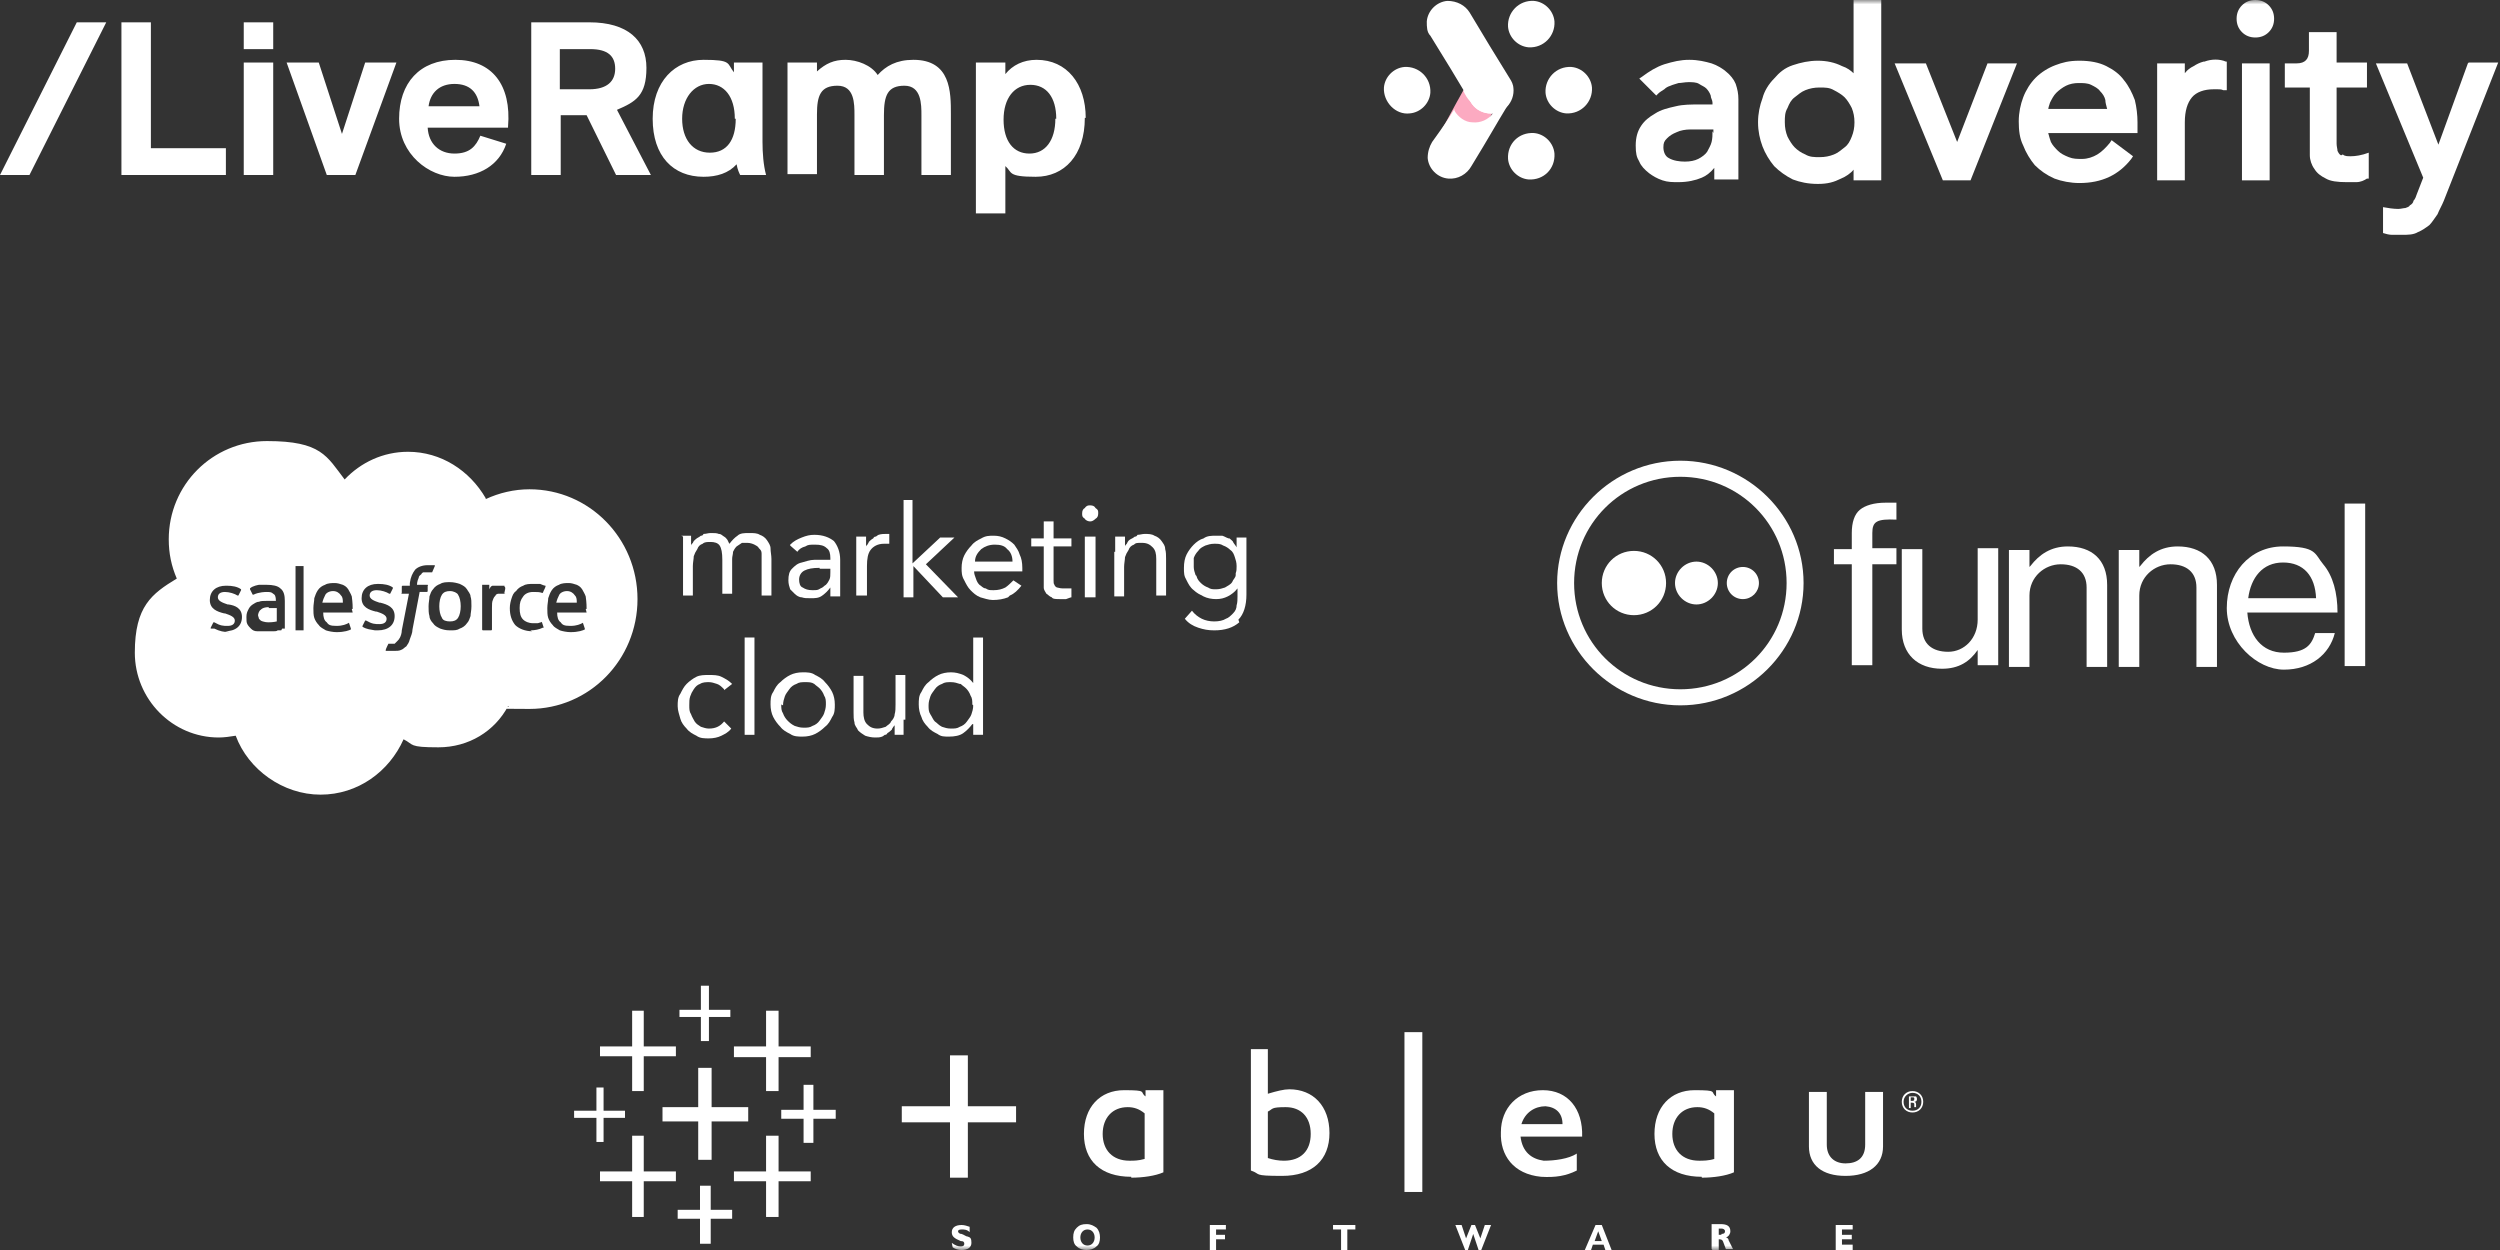 <svg width="280" height="140" viewBox="0 0 280 140" fill="none" xmlns="http://www.w3.org/2000/svg">
<rect x="0" y="0" width="280" height="140" fill="#333333" stroke="none"/>
<g clip-path="url(#clip0_112_897)">
<mask id="mask0_112_897" style="mask-type:luminance" maskUnits="userSpaceOnUse" x="0" y="0" width="280" height="140">
<path d="M279.7 0H0V140H279.7V0Z" fill="white"/>
</mask>
<g mask="url(#mask0_112_897)">
<path d="M205.4 61.5H207.4V59.7C207.4 58.5 207.7 57.6 208.3 57.1C208.9 56.6 209.9 56.3 211.2 56.3C212.5 56.3 212 56.3 212.4 56.3V58.2C210.2 58.1 209.7 58.4 209.7 59.7V61.4H212.4V63.2H209.7V74.5H207.4V63.2H205.4V61.4V61.5Z" fill="white"/>
<path d="M221.5 74.6V72.8C220.6 74.1 219.4 74.9 217.5 74.9C214.8 74.9 213 73.3 213 70.5V61.5H215.3V70.4C215.3 72.1 216.4 73 218.2 73C220 73 221.5 71.5 221.5 69.4V61.4H223.8V74.5H221.5V74.6Z" fill="white"/>
<path d="M227.4 63.4C228.4 62.1 229.7 61.2 231.6 61.2C234.3 61.2 236 62.7 236 65.5V74.7H233.7V65.8C233.7 64.1 232.6 63.2 230.8 63.2C229 63.2 227.3 64.6 227.3 66.7V74.7H225V61.6H227.3V63.5L227.4 63.4Z" fill="white"/>
<path d="M239.7 63.4C240.7 62.1 242 61.2 243.9 61.2C246.6 61.2 248.3 62.7 248.3 65.5V74.7H246V65.8C246 64.1 244.9 63.2 243.1 63.2C241.3 63.2 239.6 64.6 239.6 66.7V74.7H237.3V61.6H239.6V63.5L239.7 63.4Z" fill="white"/>
<path d="M249.4 68.1C249.4 64.3 251.9 61.2 255.7 61.2C259.5 61.2 259.2 62 260.2 63.2C261.3 64.5 261.8 66.4 261.8 68.6H251.7C251.9 71.2 253.3 73.1 255.8 73.1C258.3 73.1 258.9 72.2 259.3 70.9H261.5C260.9 73.3 258.8 75 255.8 75C252.8 75 249.4 71.9 249.4 68.1ZM251.8 67H259.4C259.3 64.5 258 63 255.7 63C253.4 63 252.1 64.7 251.8 67Z" fill="white"/>
</g>
<path d="M264.9 56.4H262.6V74.6H264.9V56.4Z" fill="white"/>
<mask id="mask1_112_897" style="mask-type:luminance" maskUnits="userSpaceOnUse" x="0" y="0" width="280" height="140">
<path d="M279.7 0H0V140H279.7V0Z" fill="white"/>
</mask>
<g mask="url(#mask1_112_897)">
<path d="M188.2 51.6C180.6 51.6 174.4 57.8 174.4 65.3C174.4 72.8 180.6 79 188.2 79C195.8 79 202 72.8 202 65.3C202 57.8 195.8 51.6 188.2 51.6ZM188.2 77.2C181.6 77.2 176.3 71.9 176.3 65.3C176.3 58.7 181.6 53.4 188.2 53.4C194.8 53.4 200.1 58.7 200.1 65.3C200.1 71.9 194.8 77.2 188.2 77.2Z" fill="white"/>
<path d="M183 61.7C181 61.7 179.4 63.3 179.4 65.3C179.4 67.3 181 68.9 183 68.9C185 68.9 186.6 67.3 186.6 65.3C186.6 63.3 185 61.7 183 61.7Z" fill="white"/>
<path d="M190 62.9C188.7 62.9 187.6 64 187.6 65.3C187.6 66.6 188.7 67.7 190 67.7C191.3 67.7 192.4 66.6 192.4 65.3C192.4 64 191.3 62.9 190 62.9Z" fill="white"/>
<path d="M195.2 63.5C194.2 63.5 193.4 64.3 193.4 65.3C193.4 66.3 194.2 67.1 195.2 67.1C196.2 67.1 197 66.3 197 65.3C197 64.3 196.2 63.5 195.2 63.5Z" fill="white"/>
</g>
<path d="M83.8 124H79.7V119.6H78.2V124H74.2V125.6H78.2V129.9H79.7V125.6H83.8" fill="white"/>
<path d="M75.7 131.2H72.1V127.2H70.8V131.2H67.2V132.3H70.8V136.3H72.1V132.3H75.7" fill="white"/>
<path d="M90.8 117.2H87.2V113.2H85.8V117.2H82.2V118.4H85.8V122.2H87.2V118.4H90.8" fill="white"/>
<path d="M78.4 132.8V135.5H75.9V136.5H78.4V139.3H79.6V136.5H82V135.5H79.6V132.8H78.4Z" fill="white"/>
<path d="M75.7 117.2H72.1V113.2H70.8V117.2H67.2V118.3H70.8V122.2H72.1V118.3H75.7" fill="white"/>
<path d="M93.6 124.3H91.1V121.5H90V124.3H87.5V125.3H90V128H91.1V125.3H93.6" fill="white"/>
<path d="M90.8 131.2H87.2V127.2H85.8V131.2H82.2V132.3H85.8V136.3H87.2V132.3H90.8" fill="white"/>
<path d="M81.8 113.1H79.4V110.4H78.5V113.1H76.1V113.9H78.5V116.6H79.4V113.9H81.8" fill="white"/>
<path d="M70 124.4H67.6V121.8H66.8V124.4H64.3V125.2H66.8V127.9H67.6V125.2H70" fill="white"/>
<mask id="mask2_112_897" style="mask-type:luminance" maskUnits="userSpaceOnUse" x="0" y="0" width="280" height="140">
<path d="M279.7 0H0V140H279.7V0Z" fill="white"/>
</mask>
<g mask="url(#mask2_112_897)">
<path d="M106.7 139.7C107 139.9 107.3 140 107.7 140C108.4 140 108.8 139.7 108.8 139.2C108.8 138.7 108.7 138.6 108.4 138.5C108.2 138.5 108 138.3 107.7 138.2C107.4 138.2 107.3 138 107.3 137.9C107.3 137.8 107.4 137.7 107.7 137.7C108 137.7 108.3 137.7 108.6 138V137.4C108.3 137.3 108 137.2 107.7 137.2C107 137.2 106.6 137.5 106.6 138C106.6 138.5 106.9 138.7 107.6 139C107.9 139 108 139.1 108 139.3C108 139.5 107.9 139.6 107.6 139.6C107.3 139.6 107 139.5 106.6 139.2" fill="white"/>
<path d="M120.2 138.6C120.2 139 120.3 139.4 120.6 139.6C120.9 139.9 121.3 140 121.7 140C122.1 140 122.5 139.9 122.8 139.6C123.1 139.4 123.2 139 123.2 138.6C123.2 138.2 123.1 137.8 122.8 137.5C122.5 137.3 122.2 137.1 121.7 137.1C121.2 137.1 120.9 137.2 120.6 137.5C120.3 137.8 120.2 138.1 120.2 138.6ZM121 138.6C121 138.1 121.3 137.7 121.8 137.7C122.3 137.7 122.6 138.1 122.6 138.6C122.6 139.1 122.3 139.5 121.8 139.5C121.3 139.5 121 139.1 121 138.6Z" fill="white"/>
</g>
<path d="M135.5 137.2V140H136.2V138.8H137.2V138.3H136.2V137.7H137.3V137.2H135.5Z" fill="white"/>
<path d="M149.3 137.2V137.7H150.2V140H150.9V137.7H151.8V137.2H149.3Z" fill="white"/>
<path d="M166.3 137.2L165.8 138.7L165.2 137.2H164.8L164.2 138.7L163.7 137.2H163L164.1 140H164.4L165 138.2L165.6 140H165.9L167 137.2H166.3Z" fill="white"/>
<path d="M179 137.9L179.4 139H178.6L179 137.9ZM178.7 137.2L177.5 140H178.2L178.4 139.4H179.6L179.8 140H180.5L179.4 137.2H178.6H178.7Z" fill="white"/>
<mask id="mask3_112_897" style="mask-type:luminance" maskUnits="userSpaceOnUse" x="0" y="0" width="280" height="140">
<path d="M279.7 0H0V140H279.7V0Z" fill="white"/>
</mask>
<g mask="url(#mask3_112_897)">
<path d="M191.8 140H192.5V138.8C192.7 138.8 192.9 138.8 193 139.1L193.3 139.9H194.1L193.6 138.9C193.6 138.7 193.4 138.6 193.3 138.6C193.6 138.5 193.8 138.2 193.8 137.9C193.8 137.3 193.4 137.1 192.7 137.1H191.7V139.9L191.8 140ZM192.8 138.3H192.5V137.6H192.8C193 137.6 193.2 137.7 193.2 137.9C193.2 138.1 193.1 138.2 192.8 138.2" fill="white"/>
</g>
<path d="M205.6 137.2V140H207.5V139.4H206.3V138.8H207.4V138.3H206.3V137.7H207.5V137.2H205.6Z" fill="white"/>
<mask id="mask4_112_897" style="mask-type:luminance" maskUnits="userSpaceOnUse" x="0" y="0" width="280" height="140">
<path d="M279.7 0H0V140H279.7V0Z" fill="white"/>
</mask>
<g mask="url(#mask4_112_897)">
<path d="M142 122.5C143 122.2 143.8 122 144.4 122C147.1 122 148.9 123.9 148.9 126.9C148.9 129.9 147 131.7 143.6 131.7C140.2 131.7 141.3 131.5 140.1 131.1V117.5H142V122.5ZM143.8 130C145.7 130 146.8 128.9 146.8 127C146.8 125.1 145.7 124 144 124C142.3 124 142.6 124.2 142 124.5V129.7C142.6 129.9 143.2 130 143.8 130Z" fill="white"/>
</g>
<path d="M159.3 115.6H157.3V133.5H159.3V115.6Z" fill="white"/>
<mask id="mask5_112_897" style="mask-type:luminance" maskUnits="userSpaceOnUse" x="0" y="0" width="280" height="140">
<path d="M279.7 0H0V140H279.7V0Z" fill="white"/>
</mask>
<g mask="url(#mask5_112_897)">
<path d="M170.4 125.9H175C175 124.7 174.3 124 173.1 123.9C171.9 123.9 170.8 124.6 170.4 125.9ZM172.6 131.8C169.5 131.5 168 129.4 168.1 126.8C168.1 124.1 170 122.1 172.8 122.1C175.6 122.1 177.3 124.2 177.2 127.3H170.3C170.5 129 171.5 129.8 172.9 130C174.1 130 175.7 129.8 176.6 129.2V131.1C175.4 131.7 174.2 131.9 172.6 131.8Z" fill="white"/>
<path d="M206.7 130.3C208 130.3 208.9 129.7 208.9 128.2V122.3H210.9V128.4C210.9 130.5 209.3 131.7 206.7 131.7C204.1 131.7 202.6 130.5 202.6 128.4V122.3H204.6V128.2C204.6 129.6 205.5 130.3 206.7 130.3Z" fill="white"/>
<path d="M126.7 131.8C123.3 131.8 121.4 130 121.4 127C121.4 124 123.2 122.1 125.9 122.1C128.6 122.1 127.6 122.3 128.3 122.8V122.1H130.3V131.3C129.4 131.7 128 131.9 126.7 131.9M126.5 130C127 130 127.5 130 128.2 129.8V124.7C127.6 124.2 127 124 126.3 124C124.6 124 123.5 125.2 123.5 127C123.5 128.8 124.6 130 126.5 130Z" fill="white"/>
<path d="M190.6 131.8C187.2 131.8 185.3 130 185.3 127C185.3 124 187.1 122.1 189.8 122.1C192.5 122.1 191.5 122.3 192.2 122.8V122.1H194.2V131.3C193.3 131.7 191.9 131.9 190.6 131.9M190.3 130C190.7 130 191.4 130 192 129.8V124.7C191.4 124.2 190.8 124 190.1 124C188.4 124 187.3 125.2 187.3 127C187.3 128.8 188.4 130 190.3 130Z" fill="white"/>
</g>
<path d="M106.4 118.2H108.4V123.9H113.8V125.7H108.4V131.9H106.4V125.7H101V123.9H106.4" fill="white"/>
<mask id="mask6_112_897" style="mask-type:luminance" maskUnits="userSpaceOnUse" x="0" y="0" width="280" height="140">
<path d="M279.7 0H0V140H279.7V0Z" fill="white"/>
</mask>
<g mask="url(#mask6_112_897)">
<path d="M214.2 122.2C214.9 122.2 215.4 122.7 215.4 123.4C215.4 124.1 214.9 124.6 214.2 124.6C213.5 124.6 213 124.1 213 123.4C213 122.7 213.5 122.2 214.2 122.2ZM214.2 122.4C213.7 122.4 213.2 122.8 213.2 123.4C213.2 124 213.6 124.4 214.2 124.4C214.8 124.4 215.2 124 215.2 123.4C215.2 122.8 214.8 122.4 214.2 122.4ZM214 124.1H213.8V122.8H214.2C214.4 122.8 214.5 122.8 214.6 122.8C214.6 122.8 214.7 122.9 214.7 123.1C214.7 123.3 214.6 123.4 214.4 123.4C214.5 123.4 214.6 123.5 214.6 123.7C214.6 123.9 214.6 124 214.6 124H214.4C214.4 124 214.4 123.9 214.4 123.7C214.4 123.6 214.4 123.5 214.1 123.5H214V124.1ZM214 123.3H214.1C214.3 123.3 214.4 123.3 214.4 123.1C214.4 122.9 214.4 122.9 214.1 122.9H214" fill="white"/>
</g>
<path d="M101.2 56H102.2V63.1L105.3 60.2H106.9L103.7 63.2L107.3 66.9H105.6L102.3 63.4V66.9H101.2V56Z" fill="white"/>
<mask id="mask7_112_897" style="mask-type:luminance" maskUnits="userSpaceOnUse" x="0" y="0" width="280" height="140">
<path d="M279.7 0H0V140H279.7V0Z" fill="white"/>
</mask>
<g mask="url(#mask7_112_897)">
<path d="M76.3 60H77.4V61.1C77.4 61 77.5 60.9 77.6 60.8C77.6 60.8 77.6 60.8 77.7 60.6C77.8 60.5 78 60.3 78.2 60.2C78.2 60.2 78.4 60.1 78.5 60C78.6 60 78.7 60 78.8 59.8C79.1 59.8 79.3 59.7 79.6 59.7C80 59.7 80.3 59.7 80.5 59.8C80.8 59.8 80.9 60 81.1 60.1C81.3 60.2 81.4 60.4 81.5 60.5C81.5 60.5 81.5 60.6 81.6 60.7C81.6 60.7 81.6 60.8 81.7 60.9C82 60.5 82.3 60.2 82.6 60C82.9 59.7 83.4 59.7 83.9 59.7C84.4 59.7 84.8 59.7 85.1 59.9C85.4 60 85.7 60.2 85.9 60.5C86.1 60.8 86.3 61.1 86.3 61.4C86.3 61.8 86.4 62.2 86.4 62.6V66.7H85.3V62.7C85.3 62.4 85.3 62.3 85.3 62C85.3 61.7 85.2 61.6 85 61.4C84.9 61.2 84.7 61.1 84.5 61C84.3 60.9 84 60.8 83.7 60.8C83.4 60.8 83.3 60.8 83.1 60.8L82.5 61.2C82.3 61.4 82.2 61.6 82.1 61.8C82.1 62.1 82 62.3 82 62.6V66.5H80.9V62.7C80.9 61.9 80.8 61.4 80.6 61.1C80.4 60.8 80 60.7 79.6 60.7C79.2 60.7 78.9 60.7 78.7 60.9C78.4 61 78.2 61.2 78.1 61.5C77.9 61.8 77.8 62 77.7 62.3C77.7 62.6 77.6 63 77.6 63.4V66.7H76.5V60.1L76.3 60Z" fill="white"/>
<path d="M91.8 63.6C91 63.6 90.5 63.7 90.1 63.9C89.7 64.1 89.5 64.5 89.5 64.9C89.5 65.3 89.6 65.7 89.9 65.8C90.2 66 90.5 66.1 91 66.1C91.5 66.1 91.6 66.1 91.9 65.9C92.2 65.8 92.3 65.6 92.5 65.5C92.7 65.3 92.8 65.1 92.9 64.9C93 64.7 93 64.4 93 64.1V63.7H91.8V63.6ZM88.5 61C88.9 60.6 89.3 60.4 89.8 60.2C90.3 60 90.7 59.9 91.2 59.9C92.2 59.9 92.9 60.2 93.4 60.6C93.8 61.1 94.1 61.8 94.1 62.7V66.2C94.1 66.2 94.1 66.4 94.1 66.5C94.1 66.5 94.1 66.7 94.1 66.8H93C93 66.7 93 66.5 93 66.3V65.8C92.7 66.2 92.5 66.4 92.1 66.7C91.7 67 91.3 67 90.8 67C90.3 67 90.1 67 89.8 66.9C89.5 66.9 89.2 66.7 89 66.5C88.8 66.3 88.7 66.2 88.5 66C88.4 65.7 88.3 65.4 88.3 65C88.3 64.4 88.4 64 88.7 63.7C89 63.4 89.3 63.1 89.8 63C90.2 62.9 90.7 62.7 91.2 62.7C91.7 62.7 92.1 62.7 92.6 62.7H93V62.5C93 62 92.9 61.6 92.6 61.4C92.3 61.1 91.9 61 91.3 61C90.7 61 90.5 61 90.2 61.2C89.8 61.3 89.5 61.5 89.3 61.8L88.5 61.1V61Z" fill="white"/>
<path d="M96 66.7H97.1V63.4C97.1 62.6 97.2 62 97.5 61.6C97.8 61.2 98.3 60.9 99 60.9C99.7 60.9 99.4 60.9 99.6 60.9V59.8C99.6 59.8 99.6 59.8 99.5 59.8H99.2C99 59.8 98.7 59.8 98.4 59.9C98.4 59.9 98.2 60 98.1 60.1C98 60.1 97.9 60.1 97.8 60.3C97.6 60.4 97.4 60.6 97.3 60.7C97.3 60.7 97.3 60.8 97.2 60.9C97.2 61 97 61.1 97 61.2V60.1H95.9V66.7H96Z" fill="white"/>
<path d="M112.8 61.5C113.2 61.8 113.4 62.3 113.4 62.9H109.2C109.2 62.3 109.5 61.9 109.9 61.5C110.3 61.2 110.8 61 111.4 61C112 61 112.5 61.1 112.8 61.5ZM113.1 66.7C113.6 66.5 114 66.1 114.4 65.6L113.5 65C113.2 65.3 112.9 65.6 112.6 65.8C112.2 66 111.8 66.1 111.3 66.1C110.8 66.1 110.7 66.1 110.4 65.9C110.1 65.9 109.9 65.6 109.7 65.5C109.5 65.3 109.4 65.1 109.3 64.8C109.2 64.5 109.1 64.3 109.1 64H114.5V63.6C114.5 63 114.4 62.5 114.2 62.1C114.1 61.7 113.8 61.3 113.6 61C113.3 60.7 113 60.5 112.6 60.3C112.2 60.1 111.8 60 111.3 60C110.8 60 110.4 60 109.9 60.3C109.5 60.5 109.1 60.7 108.8 61.1C108.5 61.4 108.2 61.8 108 62.2C107.8 62.6 107.7 63.1 107.7 63.6C107.7 64.1 107.7 64.5 108 65C108.2 65.4 108.4 65.8 108.7 66.1C109 66.4 109.3 66.7 109.8 66.9C110.2 67 110.7 67.2 111.2 67.2C111.8 67.2 112.4 67.1 112.9 66.9" fill="white"/>
<path d="M118 61V65C118 65.2 118 65.4 118.1 65.5C118.1 65.6 118.3 65.8 118.4 65.8C118.5 65.8 118.7 65.9 119 65.9C119.3 65.9 119.3 65.9 119.5 65.9H119.7C119.7 65.9 119.9 65.9 120 65.9V66.9C119.9 66.9 119.7 67 119.4 67.1C119.2 67.1 119 67.1 118.7 67.1C118.3 67.1 117.9 67.1 117.8 66.9C117.5 66.8 117.4 66.6 117.2 66.5C117.1 66.3 116.9 66.1 116.9 65.8C116.9 65.5 116.9 65.2 116.9 64.9V61.2H115.5V60.3H116.9V58.4H118V60.3H120V61.2H117.9L118 61Z" fill="white"/>
<path d="M121.5 56.9C121.3 57 121.2 57.2 121.2 57.5C121.2 57.8 121.2 57.9 121.5 58.1C121.6 58.3 121.9 58.4 122.1 58.4C122.3 58.4 122.5 58.3 122.7 58.1C122.9 58 123 57.8 123 57.5C123 57.2 123 57.1 122.7 56.9C122.6 56.7 122.4 56.6 122.1 56.6C121.9 56.6 121.7 56.6 121.5 56.9Z" fill="white"/>
</g>
<path d="M122.7 66.9V60.1H121.5V66.9H122.7Z" fill="white"/>
<mask id="mask8_112_897" style="mask-type:luminance" maskUnits="userSpaceOnUse" x="0" y="0" width="280" height="140">
<path d="M279.7 0H0V140H279.7V0Z" fill="white"/>
</mask>
<g mask="url(#mask8_112_897)">
<path d="M124.9 61.7V60.1H126V61.2C126 61.1 126.1 61 126.2 60.9C126.2 60.9 126.2 60.9 126.3 60.7C126.4 60.5 126.6 60.4 126.8 60.3C126.8 60.3 127 60.2 127.1 60.1C127.2 60.1 127.3 60.1 127.4 59.9C127.7 59.9 127.9 59.8 128.2 59.8C128.6 59.8 129 59.8 129.3 60C129.6 60.1 129.9 60.3 130.1 60.6C130.3 60.9 130.5 61.1 130.5 61.5C130.6 61.8 130.6 62.2 130.6 62.6V66.7H129.5V62.6C129.5 62 129.4 61.6 129.1 61.3C128.8 61 128.5 60.8 127.9 60.8C127.3 60.8 127.2 60.8 127 61C126.7 61.1 126.5 61.3 126.4 61.6C126.2 61.9 126.1 62.1 126 62.4C126 62.7 125.9 63.1 125.9 63.5V66.8H124.8V61.8H124.9V61.7Z" fill="white"/>
<path d="M133.9 64.4C133.8 64.1 133.7 63.8 133.7 63.5C133.7 63.2 133.7 63.1 133.7 63C133.7 62.8 133.7 62.7 133.7 62.5C133.8 62.2 134 61.9 134.2 61.7C134.4 61.4 134.6 61.3 135 61.1C135.3 61 135.6 60.9 136 60.9C136.4 60.9 136.7 60.9 137 61.1C137.3 61.2 137.6 61.4 137.8 61.6C138.1 61.8 138.2 62.1 138.3 62.4C138.4 62.7 138.5 63 138.5 63.4C138.5 63.8 138.5 63.9 138.4 64.2C138.4 64.2 138.4 64.3 138.4 64.4C138.4 64.7 138.1 64.9 138 65.2C137.8 65.5 137.5 65.6 137.2 65.8C136.9 65.9 136.6 66 136.2 66C135.8 66 135.6 66 135.3 65.8C135 65.7 134.7 65.5 134.5 65.3C134.3 65.1 134.1 64.9 134 64.5M138.7 69.4C139.3 68.8 139.6 67.8 139.6 66.6V60.2H138.5V61.3C138.4 61.1 138.2 60.9 138.1 60.7C138.1 60.6 137.8 60.4 137.7 60.3C137.7 60.3 137.7 60.3 137.6 60.3C137.3 60.2 137.2 60.1 136.9 60C136.6 60 136.5 60 136.2 60C135.7 60 135.2 60 134.8 60.3C134.4 60.4 134 60.7 133.7 61C133.4 61.3 133.1 61.7 132.9 62.1C132.7 62.5 132.6 63 132.6 63.6C132.6 64.2 132.6 64.5 132.9 65C133.1 65.4 133.3 65.8 133.7 66.1C134 66.4 134.4 66.6 134.8 66.8C135.2 67 135.7 67.1 136.2 67.1C136.7 67.1 137.1 67 137.5 66.8C137.9 66.6 138.3 66.3 138.6 65.9V66.8C138.6 67.1 138.6 67.5 138.5 67.8C138.5 68.1 138.4 68.4 138.1 68.7C137.8 69 137.6 69.2 137.3 69.3C137 69.5 136.5 69.6 136 69.6C135.5 69.6 135 69.5 134.6 69.3C134.2 69.1 133.8 68.8 133.5 68.4L132.7 69.3C133.1 69.8 133.6 70.1 134.2 70.3C134.8 70.5 135.3 70.6 136 70.6C137.2 70.6 138.1 70.3 138.8 69.7" fill="white"/>
<path d="M81.1 77.2C80.8 76.9 80.6 76.7 80.3 76.6C80 76.5 79.7 76.4 79.4 76.4C79.1 76.4 78.7 76.4 78.4 76.6C78.1 76.7 77.9 76.9 77.7 77.2C77.5 77.5 77.4 77.7 77.3 78C77.2 78.3 77.2 78.6 77.2 79C77.2 79.4 77.2 79.7 77.4 80C77.5 80.3 77.7 80.6 77.8 80.8C78 81.1 78.2 81.2 78.5 81.4C78.8 81.5 79.1 81.6 79.4 81.6C80.2 81.6 80.7 81.3 81.1 80.8L81.9 81.6C81.6 82 81.2 82.2 80.8 82.4C80.4 82.6 79.9 82.7 79.4 82.7C78.9 82.7 78.4 82.7 78 82.4C77.6 82.2 77.2 82 76.9 81.6C76.6 81.3 76.3 80.9 76.2 80.5C76.1 80.1 75.9 79.6 75.9 79.1C75.9 78.6 75.9 78.1 76.2 77.7C76.4 77.3 76.6 76.9 76.9 76.6C77.2 76.3 77.6 76 78 75.8C78.4 75.6 78.9 75.6 79.4 75.6C79.9 75.6 80.4 75.6 80.8 75.8C81.2 76 81.6 76.2 82 76.6L81.1 77.3V77.2Z" fill="white"/>
</g>
<path d="M84.5 71.4H83.4V82.3H84.5V71.4Z" fill="white"/>
<mask id="mask9_112_897" style="mask-type:luminance" maskUnits="userSpaceOnUse" x="0" y="0" width="280" height="140">
<path d="M279.7 0H0V140H279.7V0Z" fill="white"/>
</mask>
<g mask="url(#mask9_112_897)">
<path d="M87.5 78.9C87.5 79.3 87.5 79.6 87.7 79.9C87.8 80.2 88 80.5 88.2 80.7C88.4 80.9 88.6 81.1 89 81.3C89.3 81.4 89.6 81.5 90 81.5C90.4 81.5 90.7 81.5 91 81.3C91.3 81.2 91.6 81 91.8 80.7C92 80.4 92.2 80.2 92.3 79.9C92.4 79.6 92.5 79.3 92.5 78.9C92.5 78.5 92.5 78.2 92.3 77.9C92.2 77.6 92 77.3 91.8 77.1C91.6 76.9 91.4 76.8 91.2 76.6C90.9 76.4 90.6 76.4 90.2 76.4C89.8 76.4 89.5 76.4 89.2 76.6C88.9 76.7 88.6 76.9 88.4 77.2C88.2 77.5 88 77.7 87.9 78C87.8 78.3 87.7 78.6 87.7 79M86.3 78.9C86.3 78.4 86.3 77.9 86.6 77.5C86.8 77.1 87 76.7 87.4 76.4C87.7 76.1 88.1 75.8 88.5 75.6C88.9 75.4 89.4 75.3 89.9 75.3C90.4 75.3 90.9 75.3 91.3 75.6C91.7 75.8 92.1 76 92.4 76.4C92.7 76.7 93 77.1 93.2 77.5C93.4 77.9 93.5 78.4 93.5 78.9C93.5 79.4 93.5 79.9 93.2 80.3C93 80.7 92.8 81.1 92.4 81.4C92.1 81.7 91.7 82 91.3 82.2C90.9 82.4 90.4 82.5 89.9 82.5C89.4 82.5 88.9 82.5 88.5 82.2C88.1 82 87.7 81.8 87.4 81.4C87.1 81.1 86.8 80.7 86.6 80.3C86.4 79.9 86.3 79.4 86.3 78.9Z" fill="white"/>
<path d="M101.2 80.6H101.4V75.6H100.3V78.9C100.3 79.3 100.3 79.7 100.2 80C100.2 80.3 100 80.6 99.8 80.8C99.7 81.1 99.4 81.2 99.2 81.4C98.9 81.5 98.6 81.6 98.3 81.6C97.7 81.6 97.4 81.4 97.1 81.1C96.8 80.8 96.7 80.3 96.7 79.8V75.7H95.6V79.8C95.6 80.2 95.6 80.6 95.7 80.9C95.7 81.3 96 81.5 96.1 81.8C96.4 82.1 96.6 82.2 96.9 82.4C97.2 82.5 97.6 82.6 98 82.6C98.4 82.6 98.5 82.6 98.8 82.5C98.8 82.5 99 82.4 99.1 82.3C99.2 82.3 99.3 82.3 99.4 82.1C99.6 82 99.8 81.8 99.9 81.7C99.9 81.7 99.9 81.6 100 81.5C100 81.4 100.2 81.3 100.2 81.2V82.3H101.2V80.7V80.6Z" fill="white"/>
<path d="M108.9 78.9C108.9 78.5 108.9 78.2 108.7 77.9C108.6 77.6 108.4 77.3 108.2 77.1C108 76.9 107.8 76.8 107.6 76.6C107.6 76.6 107.6 76.6 107.5 76.6C107.2 76.5 106.9 76.4 106.5 76.4C106.1 76.4 105.8 76.4 105.5 76.6C105.2 76.7 104.9 76.9 104.7 77.2C104.5 77.5 104.3 77.7 104.2 78C104.1 78.3 104 78.6 104 79C104 79.4 104 79.7 104.2 80C104.4 80.3 104.5 80.6 104.7 80.8C105 81 105.1 81.2 105.5 81.4C105.8 81.5 106.1 81.6 106.5 81.6C106.9 81.6 107.2 81.6 107.5 81.4C107.8 81.3 108.1 81.1 108.3 80.8C108.5 80.5 108.7 80.3 108.8 80C108.9 79.7 109 79.4 109 79M108.9 81.1C108.6 81.5 108.3 81.8 107.9 82.1C107.5 82.4 106.9 82.5 106.3 82.5C105.7 82.5 105.4 82.5 105 82.2C104.6 82 104.2 81.8 103.9 81.4C103.6 81.1 103.3 80.7 103.2 80.3C103 79.9 102.9 79.4 102.9 78.9C102.9 78.4 102.9 77.9 103.2 77.5C103.4 77.1 103.6 76.7 104 76.4C104.3 76.1 104.7 75.8 105.1 75.6C105.5 75.4 106 75.3 106.5 75.3C107 75.3 107.4 75.4 107.9 75.6C108.3 75.8 108.7 76.1 109 76.5V71.4H110.1V82.3H109V81.1H108.9Z" fill="white"/>
<path d="M30.1 68.1C30.5 68.1 31 68.1 31 68.1V69.6C31 69.6 30.6 69.7 30.1 69.7C29.5 69.7 29.2 69.5 29.2 69.5L29 69.3C29 69.2 28.9 69 28.9 68.9C28.9 68.8 29 68.4 29.2 68.3C29.2 68.3 29.4 68 30.1 68" fill="white"/>
<path d="M37.3 66.2C36.9 66.2 36.5 66.4 36.4 66.7C36.3 66.9 36.2 67.1 36.1 67.5H38.4C38.4 67.2 38.4 66.9 38.2 66.7C38 66.4 37.7 66.2 37.3 66.2Z" fill="white"/>
<path d="M49.5 66.6C49.7 66.3 50 66.2 50.4 66.2C50.8 66.2 51.2 66.4 51.3 66.6C51.5 66.9 51.6 67.4 51.6 67.9C51.6 68.4 51.5 68.9 51.3 69.2C51.1 69.5 50.8 69.6 50.4 69.6C50 69.6 49.6 69.5 49.5 69.2C49.3 68.9 49.2 68.4 49.2 67.9C49.2 67.4 49.3 66.9 49.5 66.6Z" fill="white"/>
<path d="M63.5 66.2C63.1 66.2 62.7 66.4 62.6 66.7C62.5 66.9 62.4 67.1 62.3 67.5H64.6C64.6 67.2 64.6 66.9 64.4 66.7C64.2 66.4 63.9 66.2 63.5 66.2Z" fill="white"/>
<path d="M65.6 68.2H65.7C65.7 68 65.7 67.5 65.6 66.8C65.5 66.5 65.3 66.2 65.2 66C65 65.7 64.8 65.6 64.6 65.5C64.3 65.4 64 65.3 63.7 65.3C63.4 65.3 62.9 65.3 62.6 65.5C62.3 65.6 62 65.8 61.8 66.1C61.6 66.4 61.5 66.7 61.4 67C61.4 67.3 61.3 67.7 61.3 68.1C61.3 68.5 61.3 68.9 61.4 69.2C61.5 69.5 61.7 69.8 61.9 70C62.1 70.3 62.4 70.4 62.7 70.6C63 70.7 63.5 70.8 63.9 70.8C64.8 70.8 65.3 70.6 65.5 70.5C65.5 70.5 65.5 70.5 65.5 70.4L65.3 69.8C65.3 69.7 65.2 69.8 65.2 69.8C65 69.9 64.6 70.1 63.9 70.1C63.2 70.1 63 70 62.8 69.7C62.5 69.5 62.4 69.1 62.4 68.6H65.7L65.6 68.2ZM59.4 70.6C59.9 70.6 60.4 70.5 60.8 70.3C60.8 70.3 60.8 70.3 60.9 70.3L60.7 69.7C60.7 69.6 60.6 69.7 60.6 69.7C60.5 69.7 60.3 69.8 60.2 69.8C60.1 69.8 59.9 69.8 59.7 69.8C59.2 69.8 58.8 69.6 58.6 69.4C58.3 69.1 58.2 68.7 58.2 68.1C58.2 67.5 58.3 67.2 58.6 66.8C58.8 66.5 59.2 66.3 59.7 66.3C60.2 66.3 60.4 66.3 60.7 66.4C60.7 66.4 60.7 66.4 60.8 66.4C60.9 66.1 61 66 61.1 65.7V65.6C61 65.6 60.7 65.5 60.5 65.4C60.2 65.4 60 65.4 59.7 65.4C59.3 65.4 58.9 65.4 58.6 65.6C58.3 65.7 58 65.9 57.8 66.2C57.5 66.4 57.4 66.7 57.3 67C57.2 67.3 57.1 67.7 57.1 68.1C57.1 68.9 57.3 69.5 57.7 70C58.1 70.4 58.8 70.7 59.6 70.7M56.4 66.4H56.5C56.5 66.2 56.7 65.8 56.5 65.7V65.6C56.5 65.6 56.5 65.6 56.4 65.6C56.3 65.6 56.1 65.6 56 65.6C55.7 65.6 55.4 65.6 55.3 65.6C55.3 65.6 55.3 65.6 55.2 65.6C55 65.6 54.9 65.8 54.8 66V65.6V65.5H54C54 65.5 54 65.5 54 65.6V70.5C54 70.5 54 70.6 54.1 70.6H55C55 70.6 55.1 70.6 55.1 70.5V68.1C55.1 67.7 55.1 67.4 55.2 67.2C55.3 66.9 55.4 66.8 55.5 66.7C55.5 66.6 55.7 66.5 55.8 66.5C55.9 66.5 56.1 66.5 56.2 66.5C56.4 66.5 56.6 66.5 56.6 66.5M52.7 69C52.7 68.7 52.8 68.4 52.8 67.9C52.8 67.4 52.8 67.1 52.7 66.8C52.7 66.5 52.4 66.2 52.3 66C52.1 65.7 51.9 65.6 51.5 65.4C51.2 65.3 50.8 65.2 50.4 65.2C50 65.2 49.6 65.2 49.3 65.4C49 65.5 48.7 65.7 48.5 66C48.3 66.2 48.2 66.5 48.1 66.8C48.1 67.1 48 67.5 48 67.9C48 68.3 48 68.7 48.1 69C48.1 69.3 48.3 69.6 48.5 69.8C48.7 70.1 48.9 70.2 49.3 70.4C49.6 70.5 49.9 70.6 50.4 70.6C50.9 70.6 51.2 70.6 51.5 70.4C51.8 70.3 52.1 70.1 52.3 69.8C52.5 69.6 52.6 69.3 52.7 69ZM47.8 66.3C47.8 66.3 47.9 66.3 47.9 66.2V65.6C48 65.6 47.9 65.5 47.9 65.5H46.7C46.7 65.5 46.7 65.1 46.9 64.7C46.9 64.5 47.1 64.4 47.2 64.3C47.2 64.3 47.2 64.2 47.4 64.1C47.5 64.1 47.7 64.1 47.8 64.1H48.1C48.2 64.1 48.3 64.1 48.3 64.1H48.4L48.7 63.4V63.3C48.7 63.3 48.6 63.3 48.5 63.3C48.5 63.3 48.5 63.3 48.3 63.3C48.2 63.3 48.1 63.3 47.9 63.3C47.3 63.3 46.8 63.5 46.5 63.8C46.2 64.2 46 64.6 45.9 65.3V65.6H45.1C45.1 65.6 45 65.6 45 65.7V66.4C44.9 66.4 45 66.5 45 66.5H45.8L45 70.6C45 70.9 44.9 71.2 44.8 71.4C44.7 71.6 44.6 71.7 44.5 71.8C44.4 71.9 44.3 72 44.2 72.1C44.1 72.1 43.9 72.1 43.8 72.1H43.6C43.6 72.1 43.6 72.1 43.5 72.1C43.5 72.1 43.2 72.7 43.2 72.8C43.2 72.9 43.2 72.9 43.2 72.9C43.2 72.9 43.3 72.9 43.4 72.9C43.4 72.9 43.4 72.9 43.6 72.9C43.8 72.9 44 72.9 44.1 72.9C44.4 72.9 44.7 72.9 44.9 72.8C45.2 72.7 45.3 72.5 45.5 72.4C45.7 72.1 45.8 72 45.9 71.6C46 71.3 46.2 70.9 46.2 70.5L47 66.3H48.1H47.8ZM40.4 70.2C40.4 70.2 40.4 70.2 40.6 70.2C41.1 70.5 41.5 70.5 42 70.6C42.1 70.6 42.2 70.6 42.3 70.6C43.5 70.6 44.2 70 44.2 69C44.2 68 43.4 67.7 42.6 67.5H42.5C41.9 67.3 41.4 67.1 41.4 66.7C41.4 66.3 41.7 66.1 42.2 66.1C42.7 66.1 43.3 66.3 43.6 66.5C43.6 66.5 43.6 66.5 43.7 66.5L44 65.9V65.8C43.6 65.5 43 65.4 42.4 65.4H42.3C41.2 65.4 40.5 66 40.5 67C40.5 68 41.3 68.3 42.1 68.5H42.2C42.8 68.7 43.3 68.9 43.3 69.3C43.3 69.7 43 69.9 42.5 69.9C42 69.9 41.7 69.9 41 69.5C41 69.5 41 69.5 40.9 69.5L40.6 70.1V70.2C40.6 70.2 40.7 70.2 40.8 70.2M39.4 68.2H39.5C39.5 68 39.5 67.5 39.4 66.8C39.3 66.5 39.1 66.2 39 66C38.8 65.7 38.6 65.6 38.4 65.5C38.1 65.4 37.8 65.3 37.5 65.3C37.2 65.3 36.7 65.3 36.4 65.5C36.1 65.6 35.8 65.8 35.6 66.1C35.4 66.4 35.3 66.7 35.2 67C35.2 67.3 35.1 67.7 35.1 68.1C35.1 68.5 35.1 68.9 35.2 69.2C35.3 69.5 35.5 69.8 35.7 70C35.9 70.3 36.2 70.4 36.5 70.6C36.8 70.7 37.3 70.8 37.7 70.8C38.6 70.8 39.1 70.6 39.3 70.5C39.3 70.5 39.3 70.5 39.3 70.4L39.1 69.8C39.1 69.7 39 69.8 39 69.8C38.8 69.9 38.4 70.1 37.7 70.1C37 70.1 36.8 70 36.6 69.7C36.3 69.5 36.2 69.1 36.2 68.6H39.5L39.4 68.2ZM34 70.6C34 70.6 34 70.6 34 70.5V63.5V63.4H33.1C33.1 63.4 33.1 63.4 33.1 63.5V70.5V70.6H34ZM31.6 70.4C31.7 70.4 31.9 70.4 31.9 70.4V70.3V67.3C31.9 66.7 31.8 66.2 31.4 65.9C31.1 65.6 30.5 65.5 29.9 65.5C29.3 65.5 29.3 65.5 29 65.5C29 65.5 28.3 65.6 28 65.9C28 65.9 28 65.9 28 66L28.3 66.6H28.4C29 66.3 29.8 66.3 29.8 66.3C30.2 66.3 30.4 66.3 30.6 66.5C30.8 66.6 30.9 66.8 30.9 67.3C30.6 67.3 30.3 67.3 30.3 67.3H29.8C29.5 67.3 29.2 67.3 29 67.4C28.7 67.4 28.5 67.6 28.3 67.7C28 67.9 27.9 68.1 27.8 68.3C27.7 68.5 27.6 68.7 27.6 69.1C27.6 69.5 27.6 69.7 27.7 69.9C27.8 70.1 28 70.3 28.1 70.4C28.3 70.6 28.5 70.7 28.8 70.7C29.1 70.7 29.4 70.7 29.7 70.7C30 70.7 30.4 70.7 30.7 70.7C30.8 70.7 31 70.7 31.1 70.6C31.3 70.6 31.4 70.6 31.5 70.6M25.2 70.7C26.4 70.7 27.1 70.1 27.1 69.1C27.1 68.1 26.3 67.8 25.6 67.7H25.5C24.9 67.5 24.4 67.3 24.4 66.9C24.4 66.5 24.7 66.3 25.2 66.3C25.7 66.3 26.3 66.5 26.6 66.7C26.6 66.7 26.6 66.7 26.7 66.7L27 66.1V66C26.6 65.7 26 65.6 25.4 65.6H25.3C24.2 65.6 23.5 66.2 23.5 67.2C23.5 68.2 24.3 68.5 25.1 68.7H25.2C25.8 68.9 26.3 69.1 26.3 69.5C26.3 69.9 26 70.1 25.5 70.1C25 70.1 24.7 70.1 24 69.7C24 69.7 24 69.7 23.9 69.7L23.6 70.3V70.4C23.6 70.4 23.7 70.4 23.8 70.4C23.8 70.4 23.8 70.4 24 70.4C24.6 70.7 25.1 70.8 25.7 70.8M54.4 55.9C55.9 55.2 57.6 54.8 59.3 54.8C66 54.8 71.4 60.3 71.4 67.1C71.4 73.9 66 79.4 59.3 79.4C52.6 79.4 57.7 79.3 56.9 79.1C55.4 81.9 52.5 83.7 49.1 83.7C45.7 83.7 46.4 83.4 45.2 82.8C43.6 86.4 40.1 89 35.9 89C31.7 89 27.8 86.2 26.4 82.4C25.8 82.5 25.1 82.6 24.5 82.6C19.3 82.6 15.1 78.3 15.1 73.1C15.1 67.9 17 66.5 19.8 64.8C19.2 63.4 18.9 62 18.9 60.4C18.9 54.3 23.8 49.4 29.9 49.4C36 49.4 36.6 51.1 38.6 53.7C40.4 51.8 42.9 50.6 45.7 50.6C49.4 50.6 52.6 52.7 54.4 55.8" fill="white"/>
<path d="M252.6 0C252 0 251.5 0.2 251.1 0.6C250.7 1 250.5 1.5 250.5 2.1C250.5 2.7 250.7 3.2 251.1 3.6C251.5 4 252 4.2 252.6 4.2C253.2 4.2 253.7 4 254.1 3.6C254.5 3.2 254.7 2.7 254.7 2.1C254.7 1.5 254.5 1 254.1 0.6C253.7 0.2 253.2 0 252.6 0Z" fill="white"/>
<path d="M207.4 15.3C207.2 15.8 207 16.2 206.6 16.5C206.2 16.8 205.9 17.1 205.4 17.3C204.9 17.5 204.4 17.6 203.8 17.6C203.2 17.6 202.7 17.6 202.2 17.3C201.7 17.1 201.3 16.8 201 16.5C200.7 16.2 200.4 15.7 200.2 15.3C200 14.8 199.9 14.3 199.9 13.7C199.9 13.1 199.9 12.6 200.2 12.1C200.4 11.6 200.6 11.2 201 10.9C201.4 10.6 201.7 10.3 202.2 10.1C202.7 9.9 203.2 9.8 203.8 9.8C204.4 9.8 204.9 9.8 205.4 10.1C205.8 10.3 206.3 10.6 206.6 10.9C206.9 11.2 207.2 11.7 207.4 12.1C207.6 12.6 207.7 13.1 207.7 13.7C207.7 14.3 207.6 14.8 207.4 15.3ZM207.7 8.3C207.3 7.9 206.9 7.6 206.3 7.4C205.5 7 204.6 6.8 203.6 6.8C202.6 6.8 201.7 7 200.8 7.3C199.9 7.6 199.3 8.1 198.7 8.8C198.1 9.4 197.6 10.2 197.4 11C197.1 11.8 196.9 12.7 196.9 13.7C196.9 14.7 197.1 15.6 197.4 16.4C197.7 17.2 198.2 18 198.7 18.6C199.3 19.2 200 19.7 200.8 20.1C201.6 20.4 202.5 20.6 203.6 20.6C204.7 20.6 205.4 20.4 206.2 20C206.7 19.8 207.3 19.4 207.6 19V20.2H210.7V0H207.6V8.3H207.7Z" fill="white"/>
<path d="M262.2 17.4C262 17.3 261.9 17.1 261.8 16.9C261.8 16.7 261.7 16.4 261.7 16.1C261.7 15.8 261.7 15.4 261.7 15.1V9.8H265.1V7H261.7V3.6H258.6V5.7C258.6 6.6 258.2 7.1 257.2 7.1H255.9V9.8H258.7V15.9C258.7 16.4 258.7 16.9 258.7 17.4C258.7 17.9 258.9 18.5 259.2 18.9C259.5 19.4 259.9 19.7 260.5 20C261 20.3 261.8 20.4 262.8 20.4C263.8 20.4 263.4 20.4 263.9 20.4C264.4 20.4 264.8 20.2 265.1 20H265.3V17.1C264.5 17.4 263.8 17.5 263.3 17.5C262.9 17.5 262.6 17.5 262.4 17.3" fill="white"/>
<path d="M191.8 14.7C191.8 15.1 191.8 15.5 191.7 15.9C191.6 16.3 191.4 16.6 191.2 17C191 17.3 190.6 17.6 190.2 17.8C189.8 18 189.3 18.1 188.7 18.1C188.1 18.1 187.4 18 186.9 17.7C186.5 17.5 186.3 17 186.3 16.5C186.3 16 186.4 15.8 186.7 15.5C187 15.2 187.3 15 187.8 14.8C188.2 14.6 188.8 14.5 189.3 14.5C189.9 14.5 190.4 14.5 191 14.5H191.9V14.9L191.8 14.7ZM193.4 8.1C193 7.7 192.3 7.3 191.7 7.1C191 6.9 190.2 6.7 189.2 6.7C188.2 6.7 187.4 6.9 186.4 7.2C185.5 7.5 184.7 8 183.9 8.6L183.6 8.8L185.5 10.7L185.7 10.5C185.9 10.3 186.1 10.2 186.4 10C186.6 9.8 186.8 9.7 187.1 9.6C187.3 9.5 187.7 9.4 188 9.3C188.3 9.3 188.7 9.2 189.1 9.2C189.5 9.2 190 9.2 190.3 9.4C190.6 9.6 190.9 9.7 191.1 9.9C191.3 10.1 191.5 10.4 191.6 10.7C191.6 11 191.8 11.2 191.8 11.5V11.7H190.4C189.4 11.7 188.5 11.7 187.7 11.9C186.8 12.1 186 12.3 185.4 12.7C184.7 13.1 184.2 13.5 183.8 14.1C183.4 14.7 183.2 15.4 183.2 16.3C183.2 17.2 183.3 17.6 183.6 18.1C183.8 18.6 184.2 19 184.7 19.4C185.1 19.7 185.6 20 186.2 20.2C186.8 20.4 187.3 20.4 188 20.4C189 20.4 189.9 20.2 190.6 19.9C191.1 19.7 191.6 19.3 192 18.8C192 19.1 192 19.5 192 19.8V20.1H194.7V11.1C194.7 10.5 194.6 10 194.4 9.4C194.2 8.9 193.8 8.4 193.3 8" fill="white"/>
</g>
<path d="M254.2 7.1H251.1V20.2H254.2V7.1Z" fill="white"/>
<mask id="mask10_112_897" style="mask-type:luminance" maskUnits="userSpaceOnUse" x="0" y="0" width="280" height="140">
<path d="M279.7 0H0V140H279.7V0Z" fill="white"/>
</mask>
<g mask="url(#mask10_112_897)">
<path d="M229.4 12.3C229.4 12.1 229.5 11.8 229.6 11.5C229.8 11.1 230 10.7 230.3 10.4C230.6 10.1 231 9.8 231.4 9.6C231.8 9.4 232.3 9.3 232.8 9.3C233.3 9.3 233.8 9.3 234.2 9.5C234.6 9.7 235 9.9 235.2 10.2C235.5 10.5 235.7 10.8 235.8 11.2C235.8 11.5 235.9 11.8 236 12.2H229.2L229.4 12.3ZM237.9 9C237.4 8.3 236.7 7.8 235.9 7.4C235.1 7 234.1 6.8 232.9 6.8C231.7 6.8 231 7 230.2 7.3C229.4 7.6 228.6 8.1 228 8.7C227.4 9.3 226.9 10.1 226.6 10.9C226.3 11.7 226.1 12.6 226.1 13.6C226.1 14.6 226.2 15.5 226.6 16.3C226.9 17.1 227.4 17.9 227.9 18.5C228.5 19.1 229.2 19.6 230.1 20C230.9 20.3 231.9 20.5 232.9 20.5C235.4 20.5 237.3 19.6 238.7 17.8L238.9 17.5L236.5 15.7L236.3 16C235.9 16.5 235.4 17 234.9 17.3C234.4 17.6 233.8 17.8 233.2 17.8C232.6 17.8 232.2 17.8 231.7 17.6C231.2 17.4 230.8 17.2 230.5 16.9C230.2 16.6 229.9 16.3 229.7 15.9C229.6 15.6 229.5 15.3 229.4 14.9H239.4V13.7C239.4 12.9 239.3 12 239.1 11.2C238.8 10.4 238.4 9.6 237.9 9Z" fill="white"/>
</g>
<path d="M219.2 15.9L215.7 7.1H212.2L217.6 20.2H220.7L225.9 7.1H222.6L219.2 15.9Z" fill="white"/>
<path d="M246.8 6.9C246.4 7 246 7.2 245.7 7.4C245.3 7.6 245 7.8 244.7 8.2V7.1H241.6V20.2H244.7V13.7C244.7 12.4 245 11.5 245.5 10.9C246 10.3 246.9 10 247.9 10C248.9 10 248.2 10 248.4 10C248.6 10 248.8 10 249 10.1H249.4C249.4 10.2 249.4 6.9 249.4 6.9H249.3C248.6 6.6 247.7 6.6 246.9 6.9" fill="white"/>
<path d="M276.4 7.1L273.1 16.2L269.6 7.1H266.1L271.4 19.9L270.7 21.7C270.6 22 270.5 22.3 270.3 22.5C270.3 22.7 270.1 22.9 269.9 23C269.8 23.2 269.6 23.2 269.4 23.3C269.2 23.3 268.9 23.4 268.6 23.4C268.1 23.4 267.4 23.3 266.9 23.2V26.1C267.2 26.2 267.6 26.3 267.9 26.3C268.3 26.3 268.7 26.3 269 26.3C269.7 26.3 270.3 26.3 270.8 26C271.3 25.8 271.7 25.5 272.1 25.2C272.4 24.9 272.7 24.4 273 24C273.2 23.5 273.5 23 273.7 22.5L279.8 7H276.5L276.4 7.1Z" fill="white"/>
<path d="M174.1 2.4C174.2 4 172.9 5.4 171.2 5.3C170 5.2 169 4.2 168.9 3C168.8 1.4 170.1 -0 171.8 0.1C173 0.2 174 1.2 174.1 2.4Z" fill="white"/>
<path d="M157.3 7.5C158.9 7.4 160.3 8.7 160.2 10.4C160.1 11.6 159.1 12.6 157.9 12.7C156.3 12.9 154.9 11.4 155 9.8C155.1 8.6 156.1 7.6 157.3 7.5Z" fill="white"/>
<path d="M173.1 10.4C173 8.8 174.3 7.4 176 7.5C177.2 7.6 178.2 8.6 178.3 9.8C178.4 11.4 177.1 12.8 175.4 12.7C174.2 12.6 173.2 11.6 173.1 10.4Z" fill="white"/>
<path d="M168.9 17.8C168.8 16.1 170.1 14.8 171.8 14.9C173 15 174 16 174.1 17.2C174.2 18.9 172.9 20.2 171.2 20.1C170 20 169 19 168.9 17.8Z" fill="white"/>
<path d="M161.3 15.4C161.3 15.1 161.4 14.8 161.5 14.5C162.567 12.5 163.667 10.5 164.8 8.5C165.2 7.8 165.9 7.4 166.7 7.4C167.7 7.4 168.5 8.2 168.6 9.1C168.6 9.6 168.6 10 168.4 10.4C167.267 12.4 166.167 14.4 165.1 16.4C164.8 17 164.3 17.4 163.6 17.4C162.3 17.6 161.2 16.6 161.3 15.3" fill="#FCAAC1"/>
<path d="M169.5 9.9C169.5 9.5 169.3 9.1 169.1 8.8C167.567 6.333 166.067 3.867 164.6 1.4C164.1 0.6 163.2 0.1 162.1 0.1C160.9 0.2 159.9 1.2 159.8 2.4C159.8 3 159.8 3.6 160.2 4C161.733 6.467 163.233 8.933 164.7 11.4C165.1 12.1 165.8 12.6 166.7 12.7C168.3 12.9 169.7 11.5 169.5 9.8" fill="white"/>
<path d="M164.6 8.9C164.4 9.4 164.1 9.8 163.9 10.2C164.1 10.6 164.3 11 164.7 11.4C165.1 12.1 165.8 12.6 166.7 12.7H167.2C166.7 13.4 165.8 13.8 164.9 13.7C164.1 13.7 163.3 13.1 162.9 12.4C162.9 12.4 162.9 12.4 162.9 12.2C162.3 13.2 161.7 14.1 160.4 15.9C160.1 16.4 159.9 17 159.9 17.7C160 18.9 161 19.9 162.2 20C163.3 20.1 164.3 19.5 164.8 18.6C167 15 167.1 14.7 169.1 11.4L164.7 8.7L164.6 8.9Z" fill="white"/>
<path d="M118.3 13.3C118.3 10.9 117.2 9.5 115.4 9.5C113.6 9.5 112.4 11 112.4 13.4C112.4 15.8 113.5 17.2 115.3 17.2C117.1 17.2 118.2 15.7 118.2 13.3M121.5 13.2C121.5 17.4 119.2 19.8 116 19.8C112.8 19.8 113.4 19.3 112.6 18.6V23.9H109.3V7H112.6V8.3C113.4 7.3 114.6 6.7 116.1 6.7C119.5 6.7 121.6 9.4 121.6 13.2M106.5 12.9V19.6H103.2V12.9C103.2 11.7 103.2 9.6 101.3 9.6C99.4 9.6 99 10.7 99 12.9V19.6H95.7V12.9C95.7 11.6 95.7 9.6 93.8 9.6C91.9 9.6 91.5 10.7 91.5 12.8V19.5H88.2V7H91.5V8C92.5 7.1 93.4 6.7 94.7 6.7C96 6.7 97.6 7.3 98.3 8.4C99.2 7.4 100.4 6.7 102.3 6.7C106.5 6.7 106.5 10.3 106.5 12.8M82.3 13.3C82.3 10.8 81.1 9.4 79.4 9.4C77.7 9.4 76.4 11 76.4 13.3C76.4 15.6 77.6 17.1 79.5 17.1C81.4 17.1 82.4 15.7 82.4 13.3M82.9 19.6C82.8 19.4 82.6 19 82.5 18.4C81.6 19.4 80.3 19.8 78.8 19.8C75.4 19.8 73.1 17.5 73.1 13.3C73.1 9.1 75.6 6.7 78.8 6.7C82 6.7 81.4 7.1 82.2 8.1V7H85.4V15.9C85.4 17.1 85.5 18.5 85.8 19.6H82.8H82.9ZM62.7 5.5V10H66C68 10 68.9 9.1 68.9 7.7C68.9 6.3 68.1 5.5 66.1 5.5H62.8H62.7ZM69 19.6L65.7 12.9H62.8V19.6H59.5V2.5H66C70.3 2.5 72.4 4.5 72.4 7.6C72.4 10.7 71.2 11.4 69.1 12.3L72.9 19.6H69.1H69ZM48 11.9H53.7C53.5 10.3 52.6 9.4 50.9 9.4C49.2 9.4 48.2 10.4 48 11.9ZM56.9 14.3H47.9C48 16.1 49.2 17.2 50.9 17.2C52.6 17.2 53.3 16.4 53.8 15.2L56.7 16.1C55.9 18.5 53.7 19.8 50.9 19.8C48.1 19.8 44.7 17.3 44.7 13.3C44.7 9.3 47 6.7 51 6.7C55.1 6.7 57.3 9.5 56.9 14.2M40.9 7H44.4L39.8 19.6H36.6L32.1 7H35.7L38.3 15L40.9 7ZM27.3 7H30.6V19.6H27.3V7ZM27.3 2.5H30.6V5.5H27.3V2.5ZM16.9 16.6H25.3V19.6H13.6V2.5H16.9V16.6ZM0 19.6L8.6 2.5H11.9L3.3 19.6H0Z" fill="white"/>
</g>
<defs>
<clipPath id="clip0_112_897">
<rect width="280" height="140" fill="white"/>
</clipPath>
</defs>
</svg>
